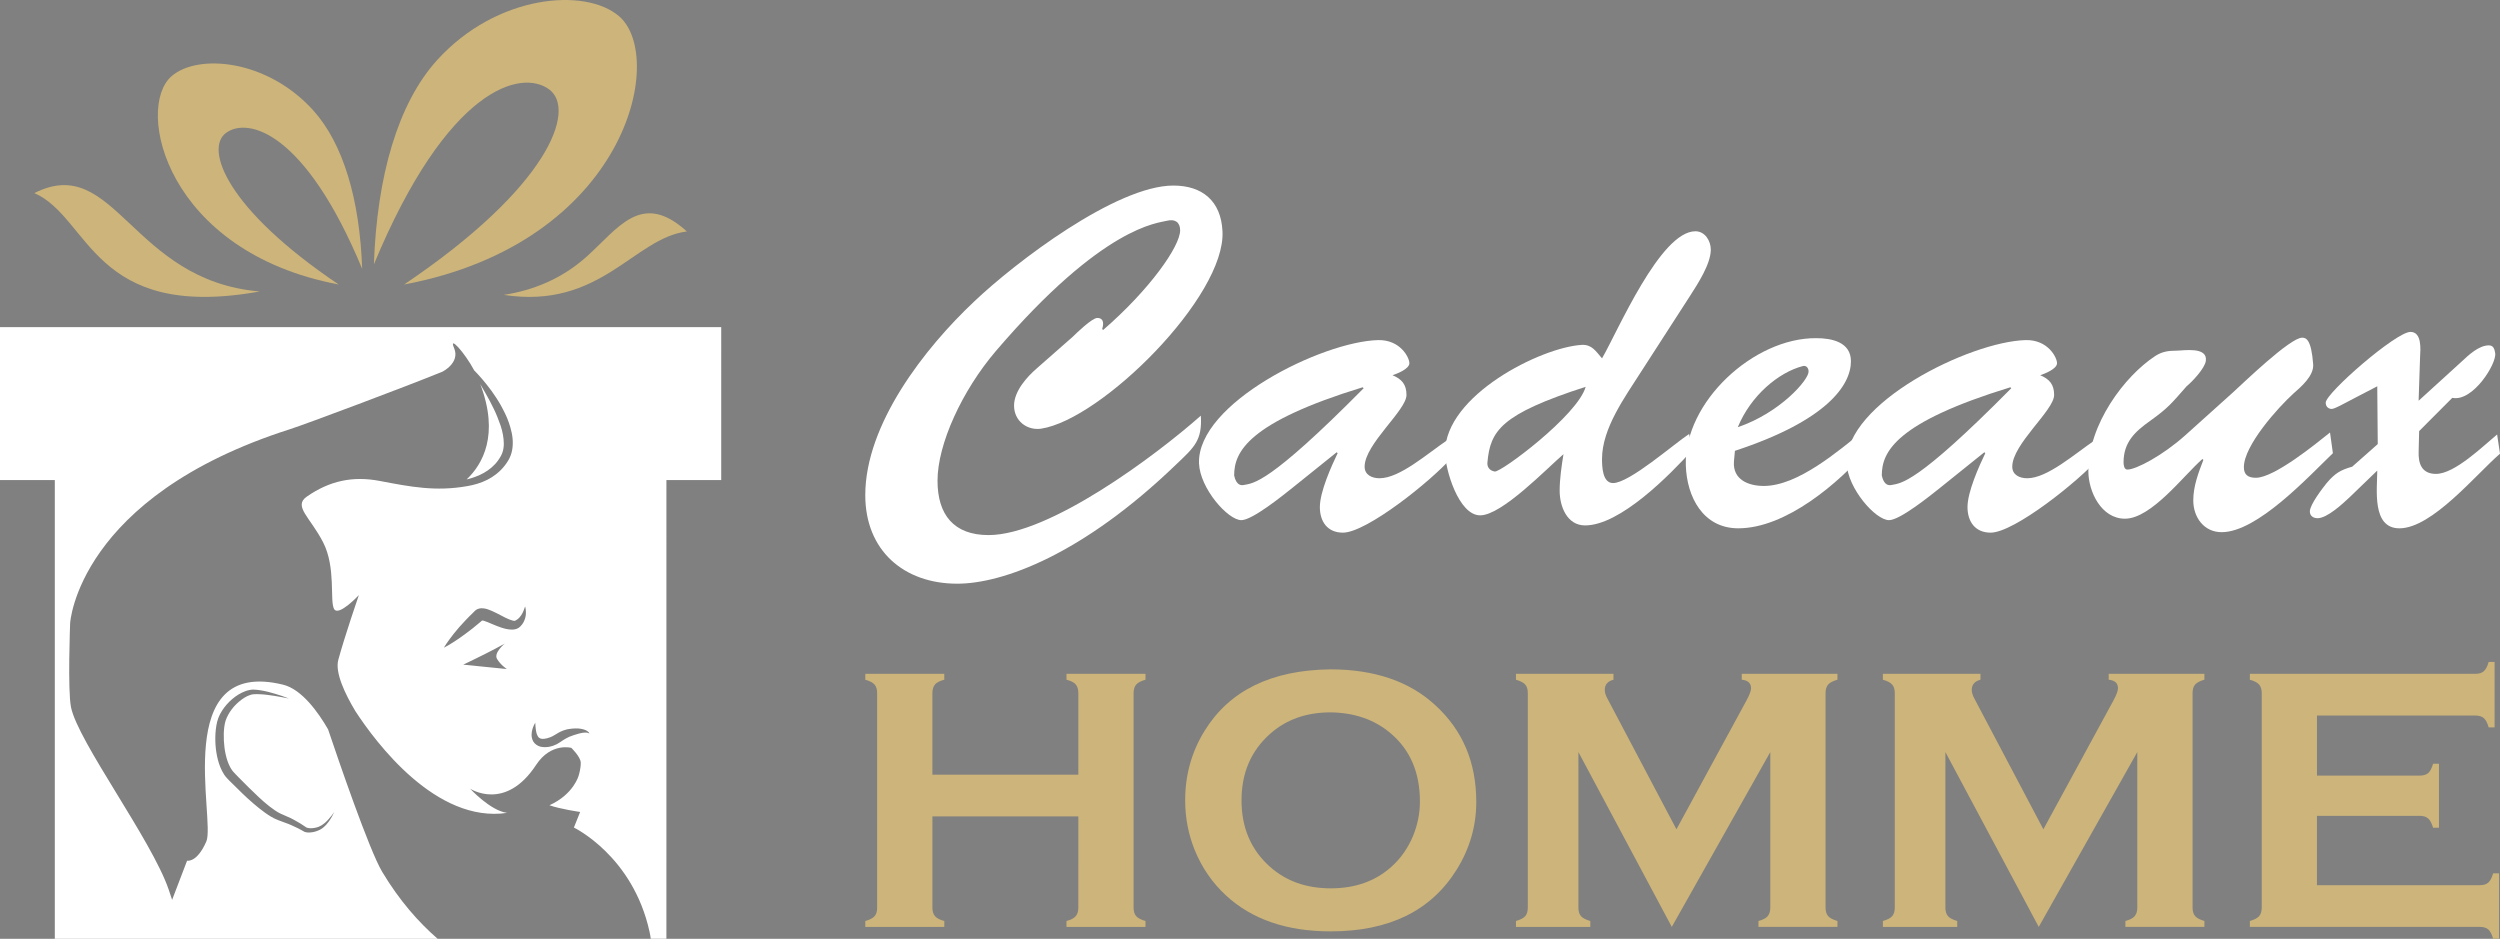 <?xml version="1.0" encoding="utf-8"?>
<!-- Generator: Adobe Illustrator 16.0.0, SVG Export Plug-In . SVG Version: 6.00 Build 0)  -->
<!DOCTYPE svg PUBLIC "-//W3C//DTD SVG 1.1//EN" "http://www.w3.org/Graphics/SVG/1.1/DTD/svg11.dtd">
<svg version="1.1" id="Calque_1" xmlns="http://www.w3.org/2000/svg" xmlns:xlink="http://www.w3.org/1999/xlink" x="0px" y="0px"
	 width="203.657px" height="76.476px" viewBox="1.213 26.625 203.657 76.476" enable-background="new 1.213 26.625 203.657 76.476"
	 xml:space="preserve">
<rect x="1.213" y="26.625" width="203.657" height="76.476" fill="#808080" stroke="none"/>
<g>
	<g>
		<g>
			<path fill="#FFFFFF" d="M88.605,54.055c0.275-0.272,1.569-1.529,2-1.529c0.395,0,0.59,0.274,0.395,0.902l0.076,0.079
				c3.806-3.294,6.275-6.824,6.275-8.118c0-0.667-0.432-0.941-1.058-0.784c-0.706,0.196-5.178,0.353-13.963,10.627
				c-2.745,3.217-4.744,7.569-4.744,10.55c0,2.784,1.333,4.432,4.157,4.432c4.939,0,13.568-6.432,17.294-9.728
				c0.12,2.002-0.51,2.551-1.999,3.963c-7.646,7.373-14.158,9.725-17.845,9.725c-4.355,0-7.492-2.705-7.492-7.215
				c0-5.766,4.824-11.962,8.865-15.766c3.331-3.176,11.569-9.452,16.233-9.452c2.357,0,3.885,1.256,4.001,3.726
				c0.275,5.294-9.842,15.334-14.784,16.08c-1.138,0.157-2.195-0.628-2.195-1.882c0-1.177,1.058-2.353,1.883-3.06L88.605,54.055z"/>
			<path fill="#FFFFFF" d="M106.493,66.369c-0.742,0.59-3.255,2.629-4.156,2.629c-1.098,0-3.371-2.587-3.45-4.627
				c-0.156-4.902,10.041-9.923,14.589-10.041c1.803-0.04,2.549,1.412,2.549,1.882c0,0.472-1.019,0.863-1.373,0.979
				c0.746,0.314,1.138,0.746,1.138,1.609c0,1.256-3.411,4-3.411,5.844c0,0.666,0.592,0.941,1.217,0.941c1.647,0,3.883-2,5.566-3.137
				l0.313,1.451c-1.684,1.922-6.939,6.117-8.863,6.117c-1.293,0-1.879-0.94-1.879-2.078c0-1.256,0.94-3.334,1.447-4.394
				l-0.074-0.078L106.493,66.369z M101.751,65.352c0.039,0.194,0.194,0.901,0.782,0.783c0.785-0.156,2.002-0.037,9.766-7.883
				l-0.08-0.079C102.887,61.037,101.751,63.43,101.751,65.352z"/>
			<path fill="#FFFFFF" d="M134.895,56.918c-1.297,2.039-3.177,4.589-3.177,7.1c0,0.627,0.037,1.959,0.897,1.959
				c1.337,0,4.943-3.176,6.199-4l0.275,1.295c-1.844,2.039-5.885,6.155-8.749,6.155c-1.487,0-2.073-1.567-2.073-2.823
				c0-0.979,0.154-2,0.311-2.98c-1.371,1.176-5.021,4.982-6.786,4.982c-1.763,0-2.86-3.767-2.86-5.139
				c0-4.628,7.805-8.55,11.139-8.747c0.822-0.038,1.138,0.511,1.647,1.099c1.294-2.234,4.744-10.354,7.608-10.354
				c0.781,0,1.253,0.785,1.253,1.49c0,1.176-1.058,2.785-1.685,3.765L134.895,56.918z M122.383,64.292
				c-0.04,0.353,0.155,0.668,0.588,0.744c0.469,0.12,6.785-4.588,7.414-6.901C123.479,60.369,122.617,61.703,122.383,64.292z"/>
			<path fill="#FFFFFF" d="M153.408,63.193c-2.395,2.783-6.706,6.47-10.592,6.47c-2.861,0-4.193-2.549-4.272-5.136
				c-0.155-5.139,5.529-10.394,10.627-10.354c1.257,0,2.824,0.313,2.824,1.882c0,1.922-1.922,4.824-9.451,7.295l-0.079,0.862
				c-0.115,1.49,1.178,2,2.434,2c2.785,0,6.076-2.862,8.156-4.51L153.408,63.193z M148.545,56.879c0-0.275-0.195-0.51-0.472-0.432
				c-1.962,0.51-4.235,2.392-5.294,4.979C146.23,60.252,148.585,57.545,148.545,56.879z"/>
			<path fill="#FFFFFF" d="M159.252,66.369c-0.742,0.59-3.255,2.629-4.152,2.629c-1.102,0-3.375-2.587-3.451-4.627
				c-0.16-4.902,10.037-9.923,14.586-10.041c1.807-0.04,2.549,1.412,2.549,1.882c0,0.472-1.018,0.863-1.368,0.979
				c0.742,0.314,1.133,0.746,1.133,1.609c0,1.256-3.411,4-3.411,5.844c0,0.666,0.592,0.941,1.219,0.941c1.646,0,3.881-2,5.567-3.137
				l0.315,1.451c-1.688,1.922-6.945,6.117-8.864,6.117c-1.293,0-1.884-0.94-1.884-2.078c0-1.256,0.941-3.334,1.449-4.394
				l-0.076-0.078L159.252,66.369z M154.509,65.352c0.04,0.194,0.195,0.901,0.785,0.783c0.782-0.156,1.999-0.037,9.763-7.883
				l-0.074-0.079C155.646,61.037,154.509,63.43,154.509,65.352z"/>
			<path fill="#FFFFFF" d="M183.102,58.605c0.824-0.746,4.666-4.471,5.647-4.471c0.315,0,0.746,0.118,0.901,2.156
				c0.08,0.939-0.98,1.843-1.607,2.393c-1.253,1.137-4.038,4.236-4.038,6c0,0.627,0.353,0.863,0.979,0.863
				c1.492,0,4.863-2.745,6.039-3.688l0.234,1.687c-1.998,1.921-6.154,6.433-9.06,6.433c-1.448,0-2.313-1.217-2.313-2.588
				c0-1.178,0.43-2.274,0.821-3.295l-0.076-0.078c-1.528,1.334-4.157,4.863-6.313,4.863c-1.92,0-2.98-2.195-2.98-3.884
				c0-3.802,2.939-7.726,5.453-9.371c0.546-0.354,1.059-0.433,1.725-0.433c0.551,0,2.549-0.354,2.394,0.824
				c-0.079,0.627-1.138,1.726-1.568,2.078c-1.216,1.373-1.452,1.727-2.979,2.823c-1.217,0.864-2.157,1.728-2.157,3.374
				c0,0.196,0.039,0.588,0.312,0.588c0.707,0,2.863-1.138,4.707-2.785L183.102,58.605z"/>
			<path fill="#FFFFFF" d="M198.283,61.742l-0.04,1.648c-0.04,0.979,0.235,1.84,1.413,1.84c1.529,0,3.841-2.272,4.979-3.213
				l0.235,1.568c-1.959,1.686-5.529,6.078-8.194,6.078c-2.273,0-1.804-3.215-1.804-4.704l-2.274,2.194
				c-0.55,0.511-1.807,1.687-2.589,1.687c-0.354,0-0.629-0.196-0.629-0.55c0-0.549,1.021-1.881,1.371-2.313
				c0.671-0.785,1.101-1.059,2.079-1.334l2.082-1.842l-0.04-4.707c-2.904,1.49-3.49,1.883-3.767,1.844
				c-0.274-0.041-0.432-0.235-0.432-0.51c0-0.785,5.727-5.765,6.902-5.765c0.941,0,0.822,1.411,0.785,2.038l-0.119,3.57l3.49-3.178
				c0.588-0.549,1.412-1.334,2.238-1.334c0.432,0,0.467,0.434,0.508,0.629c0.154,0.822-1.806,4-3.492,3.646L198.283,61.742z"/>
		</g>
		<g>
			<path fill="#CCB47A" d="M89.057,93.131H77.17v7.434c0,0.304,0.072,0.535,0.218,0.701s0.398,0.295,0.75,0.385v0.483h-6.436v-0.483
				c0.362-0.102,0.614-0.231,0.756-0.393c0.14-0.16,0.209-0.391,0.209-0.693V83.087c0-0.302-0.069-0.534-0.209-0.694
				c-0.142-0.162-0.394-0.293-0.756-0.395v-0.482h6.436v0.482c-0.362,0.09-0.614,0.22-0.756,0.385
				c-0.14,0.168-0.212,0.402-0.212,0.704v6.646h11.887v-6.646c0-0.302-0.069-0.536-0.209-0.704
				c-0.142-0.165-0.394-0.295-0.756-0.385v-0.482h6.436v0.482c-0.365,0.102-0.617,0.232-0.756,0.395
				c-0.14,0.16-0.213,0.394-0.213,0.694v17.478c0,0.304,0.073,0.533,0.213,0.693c0.139,0.16,0.391,0.291,0.756,0.393v0.483h-6.436
				v-0.483c0.352-0.09,0.601-0.219,0.747-0.385s0.218-0.397,0.218-0.701V93.131L89.057,93.131z"/>
			<path fill="#CCB47A" d="M109.577,81.152c3.597,0,6.45,0.973,8.556,2.916c2.229,2.033,3.342,4.66,3.342,7.884
				c0,1.976-0.537,3.817-1.604,5.528c-2.085,3.344-5.506,5.018-10.264,5.018c-3.566,0-6.401-0.975-8.51-2.917
				c-1.127-1.037-1.981-2.282-2.568-3.729c-0.514-1.279-0.769-2.625-0.769-4.035c0-2.063,0.526-3.95,1.587-5.664
				C101.369,82.881,104.78,81.213,109.577,81.152z M109.594,84.657c-1.966,0-3.604,0.584-4.917,1.751
				c-1.551,1.377-2.326,3.184-2.326,5.417c0,2.231,0.775,4.038,2.326,5.416c1.313,1.167,2.962,1.75,4.946,1.75s3.63-0.583,4.93-1.75
				c0.776-0.692,1.368-1.543,1.784-2.55c0.363-0.896,0.546-1.821,0.546-2.776c0-2.333-0.779-4.17-2.33-5.507
				C113.232,85.262,111.579,84.68,109.594,84.657z"/>
			<path fill="#CCB47A" d="M137.402,102.134l-7.607-14.243v12.658c0,0.311,0.068,0.549,0.213,0.709
				c0.143,0.16,0.395,0.291,0.756,0.393v0.483h-6.057v-0.483c0.359-0.102,0.611-0.231,0.756-0.393
				c0.141-0.16,0.209-0.398,0.209-0.709V83.087c0-0.302-0.068-0.534-0.209-0.694c-0.145-0.162-0.396-0.293-0.756-0.395v-0.482h7.945
				v0.482c-0.476,0.122-0.709,0.398-0.709,0.831c0,0.202,0.068,0.435,0.211,0.694l5.627,10.658l5.697-10.477
				c0.252-0.463,0.379-0.801,0.379-1.014c0-0.411-0.252-0.644-0.756-0.694v-0.483h7.797v0.483c-0.361,0.103-0.613,0.231-0.756,0.394
				c-0.144,0.162-0.213,0.395-0.213,0.695v17.462c0,0.312,0.069,0.548,0.213,0.709c0.143,0.16,0.395,0.291,0.756,0.394v0.482h-6.436
				v-0.482c0.352-0.092,0.6-0.219,0.746-0.385s0.219-0.406,0.219-0.718V87.891L137.402,102.134z"/>
			<path fill="#CCB47A" d="M167.295,102.134l-7.605-14.243v12.658c0,0.311,0.07,0.549,0.213,0.709
				c0.14,0.16,0.392,0.291,0.752,0.393v0.483h-6.057v-0.483c0.365-0.102,0.617-0.231,0.756-0.393
				c0.141-0.16,0.213-0.398,0.213-0.709V83.087c0-0.302-0.072-0.534-0.213-0.694c-0.139-0.162-0.391-0.293-0.756-0.395v-0.482h7.95
				v0.482c-0.475,0.122-0.71,0.398-0.71,0.831c0,0.202,0.07,0.435,0.209,0.694l5.625,10.658l5.699-10.477
				c0.251-0.463,0.378-0.801,0.378-1.014c0-0.411-0.252-0.644-0.756-0.694v-0.483h7.797v0.483c-0.36,0.103-0.613,0.231-0.753,0.394
				c-0.143,0.161-0.212,0.395-0.212,0.695v17.462c0,0.312,0.069,0.548,0.212,0.709c0.14,0.16,0.393,0.291,0.753,0.394v0.482h-6.435
				v-0.482c0.354-0.092,0.601-0.219,0.748-0.385c0.146-0.166,0.221-0.406,0.221-0.718V87.891L167.295,102.134z"/>
			<path fill="#CCB47A" d="M189.959,93.086v5.648h13.264c0.301,0,0.533-0.068,0.692-0.211c0.162-0.142,0.292-0.394,0.396-0.756
				h0.483v5.332h-0.483c-0.104-0.361-0.232-0.613-0.396-0.754c-0.159-0.144-0.392-0.213-0.692-0.213h-18.729v-0.482
				c0.36-0.103,0.612-0.232,0.753-0.394c0.143-0.161,0.213-0.397,0.213-0.709V83.102c0-0.313-0.07-0.549-0.213-0.709
				c-0.141-0.162-0.393-0.293-0.753-0.395v-0.482h18.364c0.307,0,0.535-0.07,0.697-0.216c0.159-0.143,0.291-0.395,0.391-0.751h0.484
				v5.332h-0.484c-0.1-0.357-0.23-0.607-0.391-0.752c-0.162-0.143-0.392-0.215-0.697-0.215H189.96v4.893h8.367
				c0.302,0,0.534-0.068,0.696-0.209c0.162-0.142,0.291-0.394,0.395-0.756h0.48v5.213h-0.48c-0.104-0.354-0.232-0.604-0.395-0.75
				c-0.162-0.146-0.396-0.219-0.696-0.219H189.959z"/>
		</g>
	</g>
	<g>
		<path fill="#CCB47A" d="M30.717,48.527c-0.191-5.597-1.525-10.199-4.008-12.935c-3.752-4.137-9.368-4.618-11.515-2.766
			c-3.005,2.593-0.469,14.32,13.611,16.976c-9.181-6.179-10.908-11.057-9.192-12.341C21.385,36.136,26.06,37.314,30.717,48.527
			L30.717,48.527z"/>
		<path fill="#CCB47A" d="M31.671,48.162c0.249-7.206,1.966-13.13,5.155-16.647c4.837-5.327,12.059-5.945,14.824-3.563
			c3.872,3.339,0.606,18.434-17.52,21.851c11.814-7.956,14.038-14.23,11.831-15.886C43.678,32.212,37.667,33.729,31.671,48.162
			L31.671,48.162z"/>
		<path fill="#CCB47A" d="M22.376,50.368c-10.49-0.873-11.79-11.336-18.366-8.013C8.551,44.328,8.751,52.83,22.376,50.368
			L22.376,50.368z"/>
		<path fill="#CCB47A" d="M57.167,45.48c-4.329,0.543-7.018,6.376-14.921,5.168c2.416-0.376,4.717-1.308,6.719-3.086
			C51.558,45.257,53.457,42.1,57.167,45.48L57.167,45.48z"/>
		<g>
			<polygon fill="#FFFFFF" points="40.568,77.102 40.565,77.104 40.558,77.109 40.565,77.104 			"/>
			<path fill="#FFFFFF" d="M41.782,64.139c0.075-0.104,0.146-0.211,0.208-0.324l0.041-0.074l0.046-0.096
				c0.023-0.057,0.042-0.095,0.063-0.154c0.08-0.223,0.112-0.465,0.115-0.71c-0.003-0.495-0.102-1.005-0.261-1.483
				c-0.166-0.479-0.349-0.943-0.557-1.367c-0.209-0.429-0.419-0.832-0.628-1.195c-0.162-0.295-0.321-0.566-0.47-0.814
				c1.574,4.143,0.175,6.539-1.114,7.76c0.48-0.115,0.961-0.289,1.398-0.531C41.075,64.895,41.483,64.557,41.782,64.139z"/>
			<path fill="#FFFFFF" d="M40.578,77.093L40.578,77.093C40.578,77.093,40.575,77.094,40.578,77.093z"/>
			<path fill="#FFFFFF" d="M1.213,53.275v12.459h4.465v37.367c2.965,0,18.258,0,31.187,0c-1.548-1.344-3.112-3.105-4.519-5.457
				c-1.063-1.776-3.607-9.228-4.407-11.605c-0.779-1.352-2.126-3.264-3.67-3.639c-9.185-2.244-5.481,11.017-6.247,12.772
				c-0.768,1.761-1.568,1.566-1.568,1.566l-1.22,3.192c-0.091-0.279-0.183-0.563-0.284-0.853c-1.402-4.06-7.384-12.042-7.952-14.838
				c-0.282-1.38-0.072-6.854-0.072-6.854s0.613-10.277,17.919-15.8c1.254-0.399,9.467-3.479,12.397-4.676
				c0.018-0.007,1.476-0.729,0.962-1.931c-0.461-1.072,0.841,0.328,1.641,1.824c0.02,0.021,0.04,0.041,0.063,0.063
				c0.349,0.357,0.822,0.893,1.336,1.589c0.249,0.353,0.515,0.739,0.759,1.174c0.239,0.438,0.488,0.908,0.667,1.437
				c0.176,0.525,0.335,1.102,0.314,1.726c-0.006,0.312-0.056,0.632-0.172,0.94c-0.025,0.074-0.069,0.164-0.103,0.236l-0.05,0.094
				c-0.026,0.053-0.043,0.071-0.063,0.108c-0.079,0.132-0.169,0.261-0.265,0.382c-0.378,0.494-0.879,0.881-1.409,1.154
				c-0.53,0.27-1.094,0.426-1.638,0.521c-2.568,0.455-4.604,0.063-7.14-0.422c-2.194-0.42-4.087-0.009-5.934,1.274
				c-1.131,0.788,0.271,1.674,1.325,3.726c1.057,2.053,0.527,4.782,0.893,5.43c0.366,0.648,2.019-1.131,2.019-1.131
				s-1.155,3.355-1.675,5.276c-0.283,1.042,0.56,2.792,1.39,4.177c1.674,2.565,6.58,9.154,12.361,8.289
				c-1.356-0.171-3.014-1.973-3.014-1.973s2.864,1.898,5.377-1.934c1.213-1.846,2.867-1.391,2.867-1.391s0.756,0.725,0.77,1.203
				c0.013,0.486-0.166,1.044-0.166,1.044s-0.392,1.529-2.383,2.429c0.864,0.313,2.5,0.547,2.5,0.547l-0.509,1.271
				c0,0,4.808,2.301,6.163,8.489c0.043,0.188,0.073,0.378,0.099,0.565c0.564,0,1.002,0,1.274,0V65.732h4.465V53.275
				C40.383,53.275,20.797,53.275,1.213,53.275z M18.838,85.736c0.019-0.112,0.041-0.204,0.061-0.301
				c0.029-0.115,0.063-0.219,0.1-0.324c0.082-0.205,0.178-0.4,0.294-0.579c0.231-0.362,0.512-0.681,0.83-0.953
				s0.678-0.501,1.081-0.651c0.104-0.033,0.2-0.07,0.321-0.09c0.126-0.031,0.194-0.029,0.323-0.038
				c0.209,0.013,0.42,0.023,0.615,0.063c0.402,0.063,0.785,0.168,1.169,0.281c0.379,0.112,0.754,0.24,1.121,0.386
				c-0.386-0.081-0.775-0.146-1.163-0.214c-0.389-0.053-0.776-0.119-1.162-0.135c-0.191-0.022-0.377-0.002-0.562,0
				c-0.067,0.008-0.197,0.026-0.259,0.055c-0.072,0.019-0.159,0.059-0.24,0.092c-0.324,0.156-0.62,0.388-0.889,0.642
				c-0.267,0.259-0.494,0.554-0.668,0.87c-0.09,0.156-0.156,0.32-0.216,0.482c-0.02,0.082-0.051,0.169-0.064,0.246
				c-0.017,0.097-0.038,0.197-0.047,0.279c-0.044,0.353-0.052,0.737-0.033,1.111c0.022,0.375,0.063,0.749,0.144,1.109
				c0.079,0.361,0.192,0.712,0.354,1.021c0.043,0.076,0.081,0.155,0.131,0.222c0.048,0.068,0.093,0.139,0.147,0.194
				c0.047,0.058,0.115,0.129,0.188,0.2l0.206,0.213c0.551,0.563,1.106,1.113,1.672,1.645c0.283,0.266,0.575,0.521,0.875,0.754
				c0.302,0.229,0.608,0.459,0.923,0.599l0.544,0.242c0.181,0.079,0.36,0.153,0.542,0.262c0.354,0.19,0.687,0.394,1.014,0.625
				c0.027,0.011,0.079,0.022,0.122,0.031c0.052,0.009,0.104,0.021,0.159,0.021c0.056,0.004,0.109,0.004,0.169-0.003
				c0.054,0,0.112-0.008,0.167-0.02c0.057-0.013,0.114-0.017,0.169-0.034l0.167-0.051l0.022-0.008
				c-0.019,0.011,0.007-0.002,0.007-0.002l0.041-0.02l0.084-0.044c0.055-0.029,0.116-0.052,0.156-0.087l0.138-0.1
				c0.05-0.027,0.091-0.074,0.138-0.113c0.092-0.081,0.174-0.167,0.255-0.26c0.164-0.183,0.321-0.375,0.456-0.582
				c-0.049,0.113-0.106,0.226-0.166,0.334c-0.063,0.108-0.12,0.22-0.193,0.322c-0.071,0.104-0.145,0.207-0.23,0.303
				c-0.041,0.05-0.076,0.102-0.13,0.145l-0.148,0.139c-0.05,0.051-0.104,0.079-0.154,0.113l-0.078,0.051l-0.042,0.024
				c-0.009,0.007,0,0.003-0.029,0.021l-0.024,0.008l-0.179,0.076c-0.061,0.029-0.128,0.041-0.191,0.063
				c-0.063,0.021-0.129,0.034-0.195,0.045c-0.066,0.015-0.135,0.022-0.204,0.024c-0.069,0.009-0.139,0.004-0.209,0
				c-0.074-0.008-0.136-0.014-0.23-0.043l-0.009-0.004l-0.027-0.017c-0.326-0.192-0.68-0.364-1.022-0.515
				c-0.167-0.081-0.355-0.148-0.543-0.215l-0.548-0.205c-0.42-0.157-0.768-0.383-1.099-0.619c-0.332-0.238-0.643-0.493-0.948-0.754
				c-0.609-0.521-1.172-1.084-1.734-1.643l-0.209-0.205c-0.069-0.067-0.139-0.137-0.22-0.231c-0.161-0.173-0.276-0.367-0.378-0.563
				c-0.2-0.394-0.323-0.801-0.408-1.21c-0.083-0.409-0.129-0.819-0.138-1.233C18.745,86.568,18.767,86.163,18.838,85.736z
				 M41.705,80.307c0.298,0.498,0.796,0.82,0.796,0.82L38.95,80.77c0,0,1.78-0.854,2.58-1.283c1.601-0.863,0.802-0.432,0.802-0.432
				S41.403,79.809,41.705,80.307z M44.016,76.891c-0.043,0.184-0.116,0.397-0.271,0.601c-0.039,0.051-0.082,0.102-0.129,0.149
				l-0.077,0.069l-0.09,0.07c-0.205,0.116-0.364,0.126-0.522,0.134c-0.315,0-0.594-0.073-0.859-0.157
				c-0.265-0.088-0.521-0.192-0.769-0.298c-0.245-0.102-0.494-0.217-0.696-0.271c-0.039-0.014-0.076-0.021-0.103-0.025l-0.014,0.01
				l-0.156,0.133c-0.201,0.176-0.411,0.348-0.616,0.508c-0.404,0.321-0.802,0.604-1.14,0.842c-0.342,0.234-0.641,0.419-0.853,0.543
				c-0.216,0.125-0.345,0.188-0.345,0.188s0.07-0.127,0.209-0.333c0.14-0.207,0.348-0.494,0.609-0.826
				c0.263-0.336,0.587-0.696,0.944-1.074c0.18-0.189,0.365-0.381,0.564-0.568l0.146-0.145l0.073-0.073l0.013-0.007l0.004-0.004
				l0.014-0.013l0.009-0.007c0.023-0.018,0.044-0.033,0.066-0.046c0.047-0.03,0.093-0.054,0.137-0.065
				c0.182-0.063,0.318-0.056,0.428-0.043c0.109,0.012,0.195,0.032,0.284,0.057c0.325,0.103,0.577,0.229,0.826,0.353
				c0.234,0.121,0.468,0.24,0.689,0.355c0.216,0.104,0.421,0.192,0.581,0.229c0.038,0.01,0.072,0.014,0.102,0.02
				c0.01,0,0.026,0,0.04,0.001c0,0-0.007,0.013,0.01,0.01c0.063-0.013,0.146-0.067,0.209-0.11c0.278-0.188,0.438-0.496,0.526-0.71
				c0.09-0.22,0.127-0.362,0.127-0.362s0.053,0.136,0.066,0.395C44.059,76.544,44.059,76.707,44.016,76.891z M49.165,86.352
				c-0.018-0.01-0.044-0.019-0.074-0.027c-0.029-0.008-0.063-0.014-0.103-0.02c-0.08-0.005-0.168-0.006-0.281,0.012
				c-0.106,0.008-0.229,0.048-0.358,0.074c-0.122,0.033-0.284,0.084-0.405,0.123c-0.078,0.026-0.159,0.057-0.238,0.088
				c-0.04,0.015-0.086,0.027-0.119,0.043l-0.1,0.051c-0.135,0.06-0.271,0.141-0.414,0.234c-0.137,0.092-0.309,0.213-0.5,0.318
				c-0.104,0.048-0.21,0.094-0.315,0.133l-0.159,0.043l-0.08,0.02l-0.039,0.009l-0.02,0.006l-0.011,0.001l-0.036,0.008
				c-0.096,0.01-0.186,0.018-0.278,0.024c-0.126-0.005-0.259-0.007-0.378-0.036c-0.238-0.053-0.475-0.217-0.594-0.416
				c-0.119-0.203-0.143-0.4-0.146-0.563c0.01-0.334,0.103-0.57,0.172-0.731c0.069-0.16,0.13-0.241,0.13-0.241s0.003,0.1,0.014,0.268
				c0.006,0.084,0.016,0.186,0.032,0.295c0.014,0.111,0.04,0.232,0.076,0.352c0.043,0.115,0.101,0.227,0.173,0.295
				c0.076,0.059,0.148,0.092,0.266,0.1c0.053,0.002,0.108-0.009,0.166-0.006c0.089-0.018,0.182-0.035,0.274-0.05
				c0.007-0.001-0.05,0.009-0.026,0.003h0.004H45.8l0.006-0.003l0.014-0.005l0.029-0.01l0.053-0.018
				c0.04-0.013,0.077-0.023,0.116-0.035c0.074-0.028,0.141-0.063,0.213-0.094c0.143-0.074,0.285-0.174,0.467-0.277
				c0.087-0.053,0.183-0.094,0.282-0.137c0.089-0.046,0.196-0.076,0.295-0.104c0.104-0.031,0.199-0.061,0.281-0.064
				c0.087-0.013,0.17-0.024,0.252-0.035c0.202-0.018,0.35-0.018,0.509-0.013c0.154,0.019,0.294,0.032,0.42,0.073
				c0.122,0.025,0.229,0.087,0.305,0.133c0.084,0.051,0.13,0.109,0.156,0.15c0.023,0.047,0.026,0.068,0.026,0.068
				S49.203,86.369,49.165,86.352z"/>
			<path fill="#333333" d="M40.542,77.123c-0.02,0.009-0.033,0.016-0.043,0.021c-0.054,0.015-0.047,0.006-0.017,0.014
				c0.003,0,0.014,0.001,0.017,0.003l0.059-0.052C40.552,77.113,40.549,77.116,40.542,77.123z"/>
			<path fill="#333333" d="M40.578,77.093c-0.003,0.001,0,0-0.01,0.007v0.002l0.007-0.006L40.578,77.093z"/>
			<path fill="#333333" d="M26.216,94.061c-0.009-0.006-0.018-0.011-0.026-0.017c-0.002-0.002-0.009-0.002-0.012-0.003
				L26.216,94.061z"/>
		</g>
	</g>
</g>
</svg>
